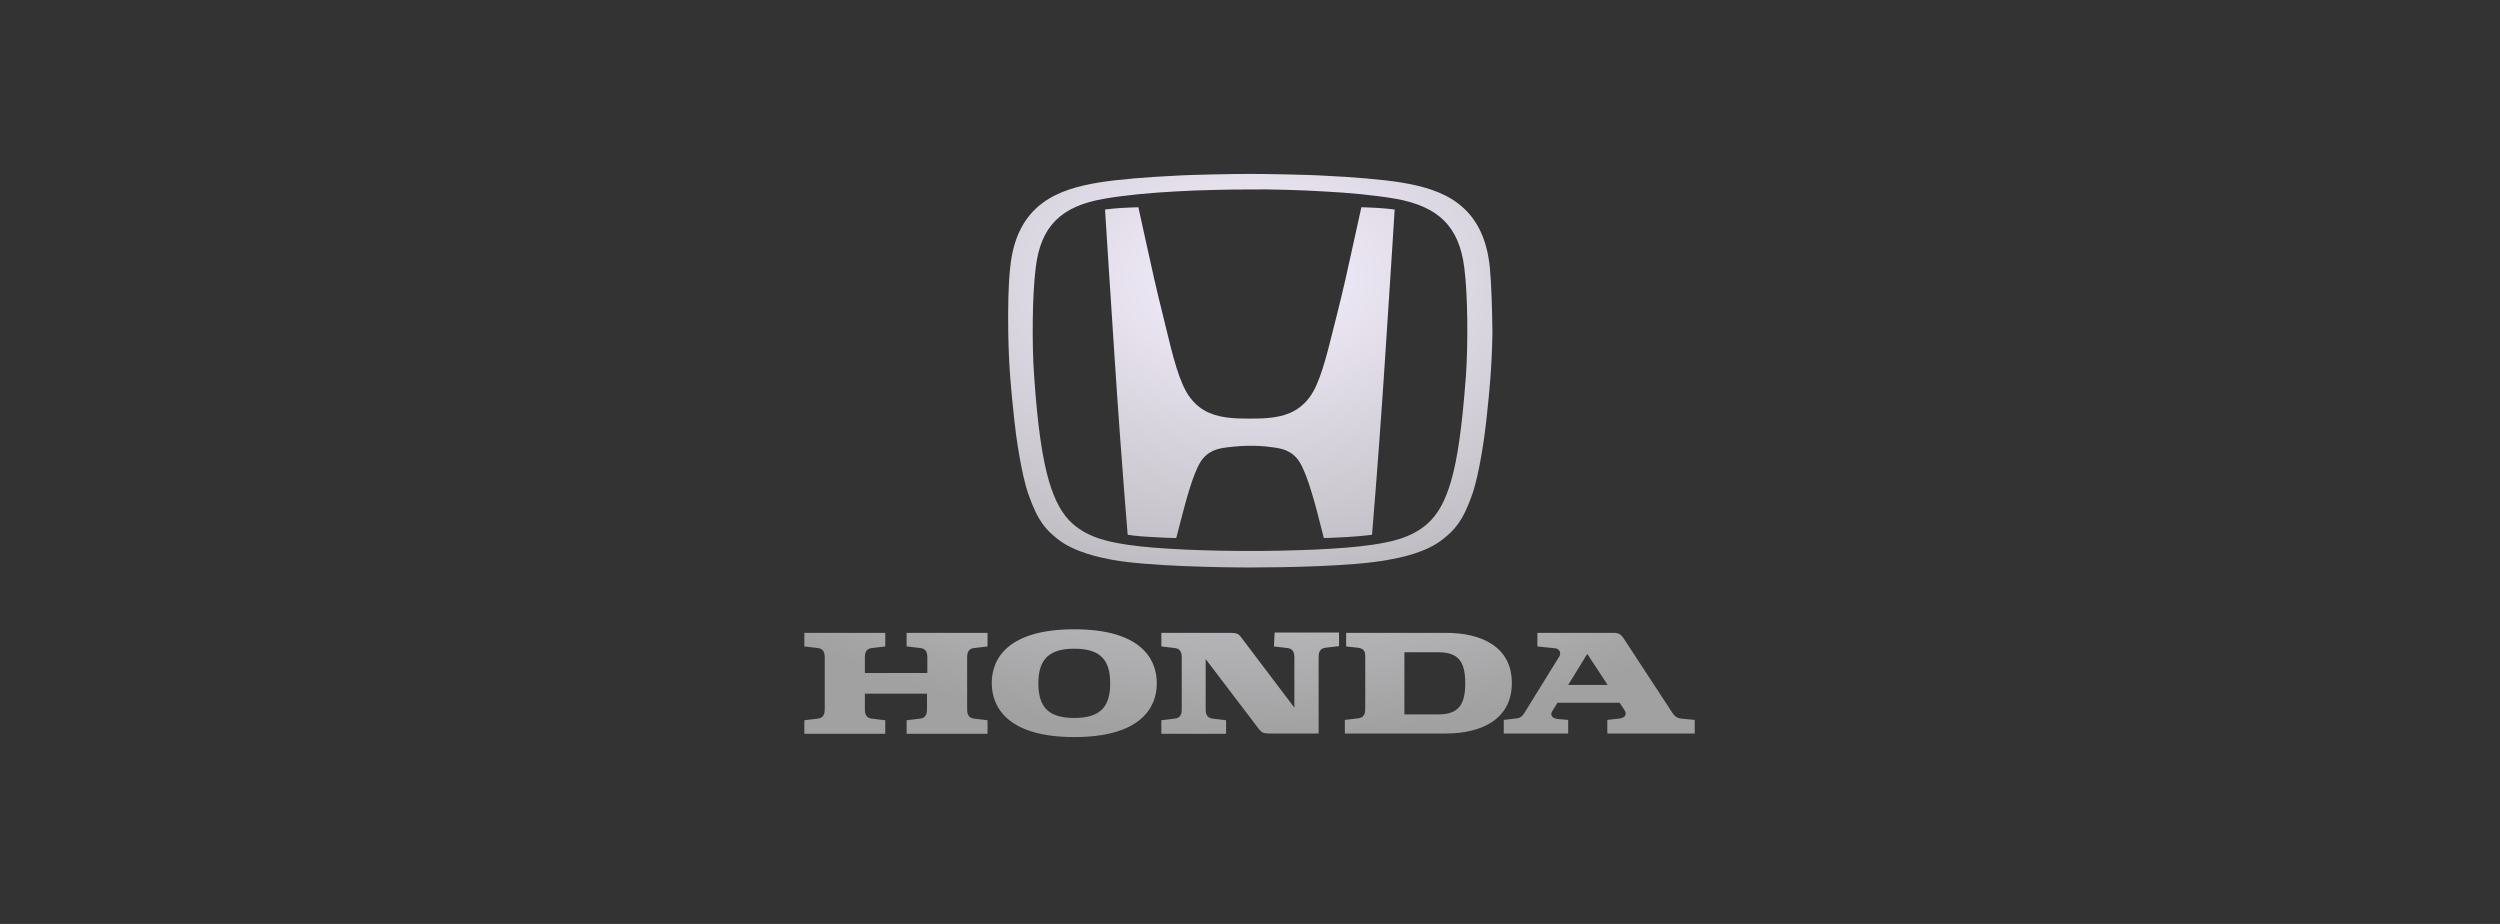 <svg xmlns="http://www.w3.org/2000/svg" width="230" height="85" viewBox="0 0 230 85" fill="none"><rect x="0" y="0" width="230" height="85" fill="#333333" stroke="none"/><path fill-rule="evenodd" clip-rule="evenodd" d="M128.996 16.804C132.48 17.399 136.47 18.65 137.065 24.605C137.214 26.213 137.274 28.327 137.304 30.62C137.252 33.884 137.001 36.238 136.819 37.951C136.79 38.223 136.762 38.478 136.738 38.719C136.619 39.91 136.113 43.572 135.458 45.448C134.564 48.039 133.76 48.783 132.807 49.557C131.231 50.862 128.711 51.323 127.831 51.484C127.747 51.5 127.678 51.512 127.626 51.523C124.411 52.118 117.89 52.207 115.031 52.207C112.143 52.207 105.652 52.088 102.436 51.523C102.39 51.514 102.331 51.502 102.261 51.489C101.409 51.329 98.85 50.849 97.255 49.557C96.302 48.783 95.498 48.039 94.605 45.448C93.95 43.572 93.444 39.94 93.325 38.719C93.298 38.453 93.268 38.17 93.236 37.869C93.054 36.151 92.81 33.838 92.759 30.62C92.729 28.357 92.759 26.243 92.938 24.605C93.533 18.65 97.523 17.399 101.007 16.804C102.764 16.506 105.89 16.268 107.885 16.179C109.642 16.06 113.751 16 115.002 16C116.252 16 120.361 16.06 122.118 16.179C124.113 16.268 127.239 16.506 128.996 16.804ZM133.492 44.287C134.088 42.233 134.505 39.374 134.862 34.61C135.07 31.722 135.041 27.077 134.713 24.605C134.237 20.883 132.391 19.007 128.43 18.293C126.584 17.965 124.083 17.727 121.731 17.608C119.855 17.489 116.729 17.399 115.002 17.429C113.245 17.429 110.148 17.489 108.242 17.608C105.89 17.727 103.389 17.965 101.543 18.293C97.583 18.978 95.737 20.854 95.29 24.605C94.962 27.106 94.933 31.751 95.141 34.61C95.469 39.374 95.915 42.233 96.511 44.287C97.047 46.074 97.702 47.294 98.655 48.158C100.199 49.559 102.293 49.889 103.617 50.098C103.672 50.107 103.724 50.115 103.776 50.123C106.575 50.54 111.28 50.689 115.002 50.689C118.694 50.689 123.428 50.54 126.227 50.123C126.279 50.115 126.331 50.107 126.386 50.098C127.71 49.889 129.804 49.559 131.348 48.158C132.301 47.294 132.956 46.103 133.492 44.287ZM125.245 19.067C124.965 20.323 124.732 21.393 124.522 22.353L124.522 22.354C123.971 24.876 123.585 26.64 122.982 29.012C122.875 29.432 122.771 29.848 122.669 30.258L122.669 30.258C122.003 32.926 121.41 35.306 120.48 36.545C119.408 38.004 117.949 38.302 116.967 38.421C116.461 38.481 116.074 38.51 114.972 38.51C113.87 38.51 113.483 38.481 112.977 38.421C111.994 38.302 110.535 38.004 109.463 36.545C108.507 35.27 107.906 32.787 107.238 30.025L107.238 30.024C107.157 29.69 107.075 29.352 106.992 29.012C106.38 26.586 105.993 24.817 105.429 22.246C105.225 21.315 104.998 20.278 104.729 19.067C104.729 19.067 103.717 19.096 103.27 19.126C102.688 19.154 102.235 19.207 101.767 19.263L101.662 19.275C101.662 19.275 102.258 28.654 102.526 32.645C102.794 36.813 103.3 43.87 103.746 49.2C103.746 49.2 104.61 49.349 106.039 49.408C107.528 49.498 108.213 49.498 108.213 49.498C108.311 49.127 108.413 48.733 108.518 48.328C109.076 46.167 109.719 43.679 110.446 42.5C111.139 41.403 112.168 41.258 112.8 41.169L112.858 41.16C113.811 41.041 114.644 41.011 115.002 41.011C115.389 41.011 116.193 41.011 117.146 41.16L117.204 41.169C117.836 41.258 118.864 41.403 119.557 42.5C120.354 43.792 121.075 46.657 121.65 48.94C121.698 49.131 121.745 49.317 121.791 49.498C121.791 49.498 122.446 49.498 123.934 49.408C125.364 49.319 126.227 49.2 126.227 49.2C126.674 43.87 127.18 36.843 127.448 32.645C127.716 28.684 128.311 19.275 128.311 19.275C127.805 19.216 127.299 19.156 126.704 19.126C126.257 19.096 125.245 19.067 125.245 19.067ZM91.24 62.838C91.24 60.545 92.789 57.895 98.833 57.895C104.878 57.895 106.426 60.545 106.426 62.867C106.426 65.16 104.878 67.81 98.833 67.81C92.789 67.81 91.24 65.13 91.24 62.838ZM95.528 62.867C95.528 65.071 96.481 66.053 98.833 66.053C101.185 66.053 102.138 65.071 102.138 62.867C102.138 60.664 101.185 59.681 98.833 59.681C96.511 59.681 95.528 60.664 95.528 62.867ZM117.205 59.472L118.456 59.621C119.021 59.681 119.081 60.157 119.081 60.455V65.1L114.168 58.609C113.959 58.311 113.751 58.222 113.215 58.222H106.843V59.472L108.094 59.621C108.659 59.681 108.719 60.157 108.719 60.455V65.279C108.719 65.577 108.659 66.053 108.094 66.112L106.843 66.261V67.512H112.798V66.261L111.548 66.112C110.982 66.053 110.922 65.577 110.922 65.279V60.634L115.835 67.095C116.073 67.393 116.252 67.482 116.788 67.482H116.848H121.314V60.425C121.314 60.128 121.374 59.651 121.939 59.592L123.19 59.443V58.192H117.264L117.205 59.472ZM83.439 59.473L84.689 59.622C85.255 59.681 85.315 60.158 85.315 60.455V61.914H79.568V60.455C79.568 60.158 79.628 59.681 80.193 59.622L81.444 59.473V58.222H74V59.473L75.251 59.622C75.816 59.681 75.876 60.158 75.876 60.455V65.279C75.876 65.577 75.816 66.053 75.251 66.113L74 66.262V67.512H81.444V66.262L80.193 66.113C79.628 66.053 79.568 65.577 79.568 65.279V63.82H85.285V65.279C85.285 65.577 85.225 66.053 84.66 66.113L83.409 66.262V67.512H90.853V66.262L89.603 66.113C89.037 66.053 88.977 65.577 88.977 65.279V60.455C88.977 60.158 89.037 59.681 89.603 59.622L90.853 59.473V58.222H83.409V59.473H83.439ZM133.016 58.222H123.845V59.473L124.947 59.592C125.334 59.651 125.602 59.8 125.602 60.336V65.249C125.602 65.547 125.542 66.023 124.976 66.083L123.726 66.232V67.482H133.016C136.351 67.482 139.09 66.142 139.09 62.837C139.09 59.532 136.351 58.222 133.016 58.222ZM132.331 65.726H129.205V60.009H132.331C134.177 60.009 134.803 60.872 134.803 62.867C134.803 64.832 134.177 65.726 132.331 65.726ZM153.798 65.489C153.962 65.746 154.161 66.06 154.692 66.113L155.913 66.232V67.482H147.874V66.232L148.916 66.113C149.333 66.083 149.809 65.845 149.422 65.279L149.005 64.654H143.288L142.812 65.428C142.574 65.785 142.812 66.083 143.259 66.142L144.271 66.232V67.482H138.346V66.232L139.596 66.083C139.953 66.023 140.132 65.785 140.251 65.577L143.437 60.426C143.705 60.009 143.378 59.681 143.139 59.651L141.442 59.473V58.222H148.469C148.916 58.222 149.154 58.371 149.452 58.847L153.74 65.398C153.759 65.427 153.778 65.457 153.798 65.489ZM146.028 60.158L144.271 63.016H147.904L146.028 60.158Z" fill="url(#paint0_radial_7_94)"></path><defs><radialGradient id="paint0_radial_7_94" cx="0" cy="0" r="1" gradientUnits="userSpaceOnUse" gradientTransform="translate(114.957 25.498) rotate(90) scale(42.312 66.896)"><stop stop-color="#F6F0FF"></stop><stop offset="1" stop-color="#A1A1A1"></stop></radialGradient></defs></svg>